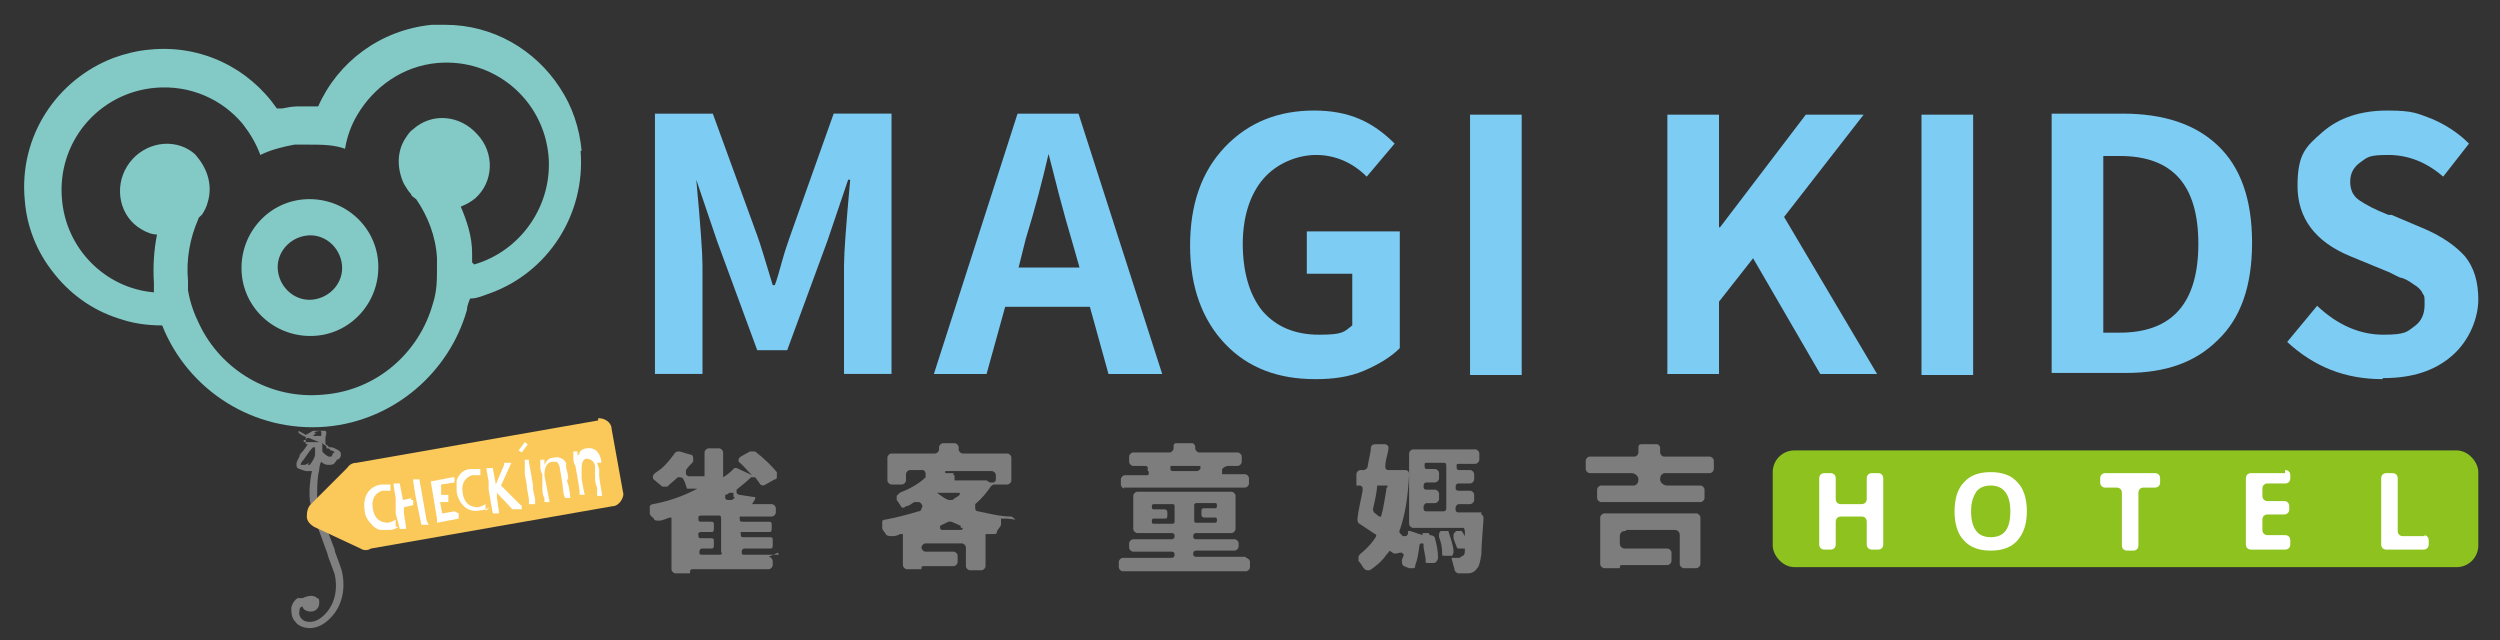 <?xml version="1.0" encoding="UTF-8"?>
<svg xmlns="http://www.w3.org/2000/svg" id="_圖層_1" version="1.1" viewBox="0 0 242 62">
  <rect x="0" y="0" width="242" height="62" fill="#333333" stroke="none"/>
  <defs>
    <style>
      .st0 {
        fill: none;
      }

      .st1 {
        fill: gray;
      }

      .st2 {
        fill: #83cac7;
      }

      .st3 {
        fill: #7dccf3;
      }

      .st4 {
        fill: #7d7d7d;
      }

      .st5 {
        fill: #fff;
      }

      .st6 {
        fill: #fac959;
      }

      .st7 {
        fill: #8dc21f;
      }
    </style>
  </defs>
  <g>
    <g>
      <path class="st3" d="M63.4,36.2V11h5.6l4.3,11.8c.3.8.8,2.5,1.5,4.8h.2c.2-.5.4-1.2.7-2.3.3-1.1.6-1.9.8-2.5l4.2-11.8h5.6v25.2h-4.6v-10.5c0-1.2.2-3.9.6-8.3h-.2l-2,5.9-3.9,10.6h-2.9l-3.9-10.6-2-5.9h0c.4,4.3.6,7.1.6,8.3v10.5s-4.5,0-4.5,0Z"></path>
      <path class="st3" d="M107.3,36.2l-1.8-6.5h-8.2l-1.8,6.5h-5.1l8.1-25.2h5.9l8.1,25.2h-5.2ZM98.5,25.9h6l-.8-2.8c-.3-1-.7-2.4-1.2-4.3-.5-1.9-.8-3.2-1-3.9h0c-.6,2.6-1.3,5.3-2.2,8.2,0,0-.7,2.8-.7,2.8Z"></path>
      <path class="st3" d="M127.3,36.7c-3.6,0-6.5-1.1-8.7-3.4-2.2-2.3-3.4-5.5-3.4-9.5s1.1-7.2,3.4-9.6c2.3-2.4,5.2-3.5,8.6-3.5s5.7,1.1,7.8,3.2l-2.7,3.2c-1.4-1.4-3.1-2.1-4.9-2.1s-3.8.8-5.1,2.3-2,3.7-2,6.3.6,4.9,1.9,6.5c1.3,1.5,3.1,2.3,5.5,2.3s2.4-.3,3.2-.9v-5h-4.4v-4.1h9v11.3c-.9.9-2.1,1.6-3.5,2.2-1.4.6-3,.8-4.6.8"></path>
      <rect class="st3" x="142.3" y="11.1" width="5" height="25.2"></rect>
      <polygon class="st3" points="161.4 36.2 161.4 11.1 166.4 11.1 166.4 22 166.5 22 174.8 11.1 180.4 11.1 172.7 21 181.7 36.2 176.2 36.2 169.7 25 166.4 29.2 166.4 36.2 161.4 36.2"></polygon>
      <rect class="st3" x="186" y="11.1" width="5" height="25.2"></rect>
      <path class="st3" d="M198.6,36.2V11h6.9c3.9,0,7,1,9.2,3.1s3.3,5.2,3.3,9.4-1.1,7.3-3.3,9.4c-2.2,2.2-5.1,3.2-8.9,3.2h-7.2ZM203.6,32.2h1.6c5.1,0,7.6-2.9,7.6-8.6s-2.5-8.5-7.6-8.5h-1.6v17.1Z"></path>
      <path class="st3" d="M230.6,36.7c-3.6,0-6.6-1.2-9.2-3.6l2.9-3.5c2,1.9,4.2,2.8,6.4,2.8s2.3-.3,3-.8,1-1.2,1-2.1,0-.8-.2-1.1c-.1-.3-.4-.6-.9-.9-.4-.3-.8-.5-1.1-.6-.3,0-.8-.4-1.6-.7l-3.4-1.4c-3.4-1.4-5.1-3.7-5.1-6.8s.8-3.8,2.4-5.2c1.6-1.4,3.7-2.1,6.3-2.1s2.9.3,4.3.8c1.4.6,2.6,1.4,3.6,2.4l-2.5,3.2c-1.6-1.4-3.4-2.1-5.3-2.1s-2,.2-2.7.7c-.7.5-1,1.1-1,1.9s.3,1.4.9,1.8c.6.4,1.5.9,2.8,1.4h.3l3.3,1.4c1.6.7,2.9,1.6,3.8,2.6.9,1.1,1.3,2.5,1.3,4.2s-.8,3.9-2.5,5.4-3.9,2.2-6.7,2.2"></path>
    </g>
    <path class="st4" d="M75.4,53.7h-3.3c-.2,0-.3,0-.3-.2,0-.2,0-.3.2-.4h2.5c.2,0,.3,0,.3-.3v-.5c0-.2,0-.3-.3-.3h-2.5c-.2,0-.3,0-.3-.3v-.2h2.7c.2,0,.3,0,.3-.3v-.4c0-.2,0-.3-.3-.3h-2.5c-.2,0-.3,0-.3-.3v-.2h3.1c.2,0,.4-.2.4-.4v-.4c0-.2-.2-.4-.4-.4h-1.9l.3-.5v-.2s0,0-.2,0l-1.3-.2c0,0-.2,0-.3-.2,0,0,0-.3,0-.3.5-.4,1-.8,1.4-1.2h.2s.2,0,.2,0c.2.3.4.5.5.7,0,0,.3.2.5,0l.9-.5s.2,0,.2-.2v-.5c-.5-.6-1.2-1.3-2.1-2,0,0-.3,0-.5,0l-.9.5s0,0-.2.2v.3c.4.3.7.7,1,1l.3.3-1.5-.7h-.2c-.3.3-.6.6-1.1.9h0v-2.4c0-.2-.2-.4-.4-.4h-1c-.2,0-.4.2-.4.4v2.1c0,0,0,.2,0,.2h-1.5c0,0-.2,0-.3-.2v-.4c.2-.3.5-.6.7-.8,0,0,0-.3,0-.4,0,0,0-.3-.3-.3l-1-.3c-.2,0-.4,0-.5.2-.3.4-.6.8-1,1.2-.3.3-.6.5-.9.7,0,0-.2.2-.2.3,0,.2,0,.3.2.4.2.2.5.4.7.6.2,0,.4,0,.5,0,.3-.3.7-.6,1-.9h.2c0,0,.2,0,.3.1.2.3.3.7.4,1,0,0,0,0,.2,0h1.2-.4c-1.3.7-2.7,1.2-4.3,1.5,0,0-.2,0-.3.2v.5s0,0,0,.2c0,.2.3.4.4.5,0,.2.3.2.5.2.3,0,.7-.2,1-.3h.2s0,.2,0,.3v4.7c0,.2.2.4.4.4h1.4v-.2c0,0,0-.2.2-.2h7.4c.2,0,.4-.2.4-.4v-.4c0-.2-.2-.4-.4-.4l.9-.4ZM69.9,53.4c0,.2,0,.3-.3.3h-1.6c-.2,0-.3,0-.3-.2,0-.2,0-.3.2-.4h.9c.2,0,.3,0,.3-.3v-.4c0-.2,0-.3-.3-.3h-.9c-.2,0-.3,0-.3-.3s0-.2.2-.3h1c.2,0,.3,0,.3-.3v-.4c0-.2,0-.3-.3-.3h-.9c-.2,0-.3,0-.3-.3s0-.2.2-.3h1.7c.2,0,.3,0,.3.3v3.3h.1ZM71.1,48s0,.2,0,.2c0,0-.2.2-.3.2h-.3c0,0-.3,0-.3-.2s0-.3,0-.3.2,0,.4-.2h.4c0,0,0,.2,0,.4h.1Z"></path>
    <g>
      <path class="st4" d="M108.8,47.2h11.7c.2,0,.4-.2.4-.4v-.5c0-.2-.2-.4-.4-.4h-2.2v-.5c.2-.2.4-.3.6-.3h.9c.2,0,.4-.2.4-.4v-.5c0-.2-.2-.4-.4-.4h-3.7c-.2,0-.4-.2-.4-.4v-.2c0,0-.1-.3-.3-.3h-1.5c-.1,0-.3,0-.3.3v.2c0,.2-.2.4-.4.4h-3.5c-.2,0-.4.2-.4.4v.5c0,.2.2.4.4.4h1.1c.1,0,.3,0,.3.2v.3c.1,0,.1,0,.1.2s-.1.2-.2.2h-2.1c-.2,0-.4.2-.4.4v.5c0,.2.2.4.4.4h-.1ZM113.2,45.1s.2,0,.3,0h2.4c.1,0,.2,0,.3,0v.3h0c0,0-.2.2-.3.2h-2.3c-.1,0-.3,0-.3-.2h0v-.3h0Z"></path>
      <path class="st4" d="M120.6,53.9h-4.8c-.1,0-.3,0-.3-.3h0c0-.2.1-.3.3-.3h3.7c.2,0,.4-.2.4-.4v-.3c0-.2-.2-.4-.4-.4h-3.7c-.1,0-.3,0-.3-.3h0c0-.2.1-.3.3-.3h3.4c.2,0,.4-.2.4-.4v-3.2c0-.2-.2-.4-.4-.4h-9.1c-.2,0-.4.2-.4.4v3.2c0,.2.2.4.4.4h3.3c.1,0,.3,0,.3.3h0c0,.2-.1.3-.3.3h-3.7c-.2,0-.4.2-.4.4v.4c0,.2.2.4.4.4h3.7c.1,0,.3,0,.3.3h0c0,.2-.1.3-.3.3h-4.7c-.2,0-.4.2-.4.4v.5c0,.2.2.4.4.4h11.9c.2,0,.4-.2.4-.4v-.5c0-.2-.2-.4-.4-.4h0ZM115.6,48.9c0,0,0-.2.2-.2h1.8c.1,0,.2,0,.2.2h0c0,.2,0,.3-.2.3h-1c-.2,0-.3,0-.3.3v.3c0,.2.1.3.3.3h1c.1,0,.2,0,.2.2h0c0,.2,0,.3-.2.3h-1.8c-.1,0-.2,0-.2-.2v-1.6h0ZM113.7,50.5c0,0,0,.2-.2.2h-1.8c-.1,0-.2,0-.2-.2h0c0-.2,0-.3.2-.3h1c.2,0,.3,0,.3-.3v-.3c0-.2-.1-.3-.3-.3h-1c-.1,0-.2,0-.2-.2h0c0-.2,0-.3.2-.3h1.8c.1,0,.2,0,.2.2v1.6h0Z"></path>
    </g>
    <g>
      <path class="st4" d="M140.7,53.4c0-.6-.3-1.3-.5-2,0,0,0,0-.2,0s0,0-.1,0h-.4c-.1,0-.2.2-.2.3v.3c.2.5.3,1,.3,1.5s0,.2.2.3h.8c0-.2.1-.2.1-.3h0Z"></path>
      <path class="st4" d="M143.5,49.6h-2.3c-.1,0-.3,0-.3-.3v-.2c0,0,.1-.3.3-.3h1.1c.2,0,.4-.2.4-.4v-.5c0-.2-.2-.4-.4-.4h-1.1c-.1,0-.3,0-.3-.3h0c0-.3.1-.4.3-.4h1.1c.2,0,.4-.2.4-.4v-.5c0-.2-.2-.4-.4-.4h-1c-.2,0-.3,0-.3-.3s0-.3.2-.3h1.6c.2,0,.4-.2.4-.4v-.6c0-.2-.2-.4-.4-.4h-6c-.2,0-.4.2-.4.4v6.8c0,.2.2.4.4.4h4.9s.1.2.1.3v.8-.3c-.1-.2-.2-.3-.3-.5,0,0-.1,0-.2,0h-.3c-.1,0-.2.2-.3.3v.4c.1.3.2.6.3.8,0,0,0,.2.2.2h.6c0,.4,0,.6-.2.7-.1,0-.2.2-.4.2h-.7c.1.4.2.8.3,1.1,0,.2.2.4.4.4h.9c.4,0,.7-.2.9-.5.2-.2.3-.7.4-1.4,0-.7.1-1.8.2-3.3h0c0-.3,0-.4-.2-.5v-.2ZM140,49.2c0,.2-.1.3-.3.3h-1.6c-.1,0-.3,0-.3-.3v-.2c0,0,.1-.3.3-.3h.8c.2,0,.4-.2.4-.4v-.5c0-.2-.2-.4-.4-.4h-.8c-.1,0-.3,0-.3-.3h0c0-.3.1-.4.3-.4h.8c.2,0,.4-.2.4-.4v-.5c0-.2-.2-.4-.4-.4h-.7c-.2,0-.3,0-.3-.3s0-.3.2-.3h1.6c.2,0,.3,0,.3.3v4h0Z"></path>
      <path class="st4" d="M138.3,51.6h-.6v.2s0,0,0,0l-1.2-.4h-.2v.2c0,0,0,.2-.2.3h-.3l-.3-.3s-.1-.2,0-.3c.5-1.4.8-3.2.9-5.4,0-.2-.1-.4-.4-.4h-1.6c-.1,0-.2,0-.3-.2v-.2c0-.5.2-1,.3-1.6v-.3c0,0-.2-.2-.3-.2h-.9c-.2,0-.4,0-.5.3,0,.5-.2,1.1-.3,1.8,0,.2-.2.4-.4.4h-.3c-.2,0-.4.2-.4.4v1.1h.2c.2,0,.3,0,.4.2v.3c-.2,1.1-.4,1.8-.5,2.7,0,.2,0,.4.2.5l1.5,1c.2,0,.1.3,0,.4-.4.6-.9,1.1-1.4,1.5,0,0-.2.2-.2.3v.4c.2.2.3.4.5.7,0,0,.2.2.3.2h.3c.6-.4,1.2-.9,1.6-1.5,0,0,.3-.3.3-.4l.3.2c.2.2.6,0,.7,0h.2l.2.2h0c0,0-.2.5-.2.5,0,.2,0,.5.2.6l.5.2h.4c.1,0,.2,0,.2-.3.2-.5.3-1.1.4-1.9,0,0,0-.2.2-.2s.2,0,.2.2c0,.5.2,1,.2,1.4s0,.2.1.3c0,0,.2,0,.4,0h.3c.2,0,.4-.3.4-.5,0-.6-.1-1.2-.3-1.9,0-.2-.3-.3-.5-.3h0ZM134.2,47.2v.2c-.1.6-.2,1.2-.3,1.7,0,.2-.2.7-.2.9,0,0-.1,0-.2,0l-.5-.4s-.1-.2-.1-.3c.1-.5.3-1.2.4-2.1v-.2s0,0,.2,0h.7s.1,0,.1,0v.2Z"></path>
    </g>
    <path class="st4" d="M98.3,50.3c0,0-.2-.2-.4-.3-1.1,0-2.2-.3-3.2-.5,0,0-.3,0-.3-.3s0-.3,0-.4c.6-.5,1.1-1.1,1.5-1.7,0,0,.2-.2.3-.2h1.3c.2,0,.4-.2.4-.4v-2.2c0-.2-.2-.4-.4-.4h-4.3c-.2,0-.4-.2-.4-.4v-.2c0-.2-.2-.4-.4-.4h-1.1c-.2,0-.4.2-.4.4v.2c0,.2-.2.4-.4.4h-4.2c-.2,0-.4.2-.4.4v2.2c0,.2.2.4.4.4h1c.2,0,.4-.2.4-.4v-.6c0-.2.2-.4.4-.4h1.1c.2,0,.3,0,.4.3v.4c-.6.6-1.5,1.1-2.5,1.5,0,0-.2.2-.3.3,0,0,0,.3,0,.4h0c.2.3.3.4.4.6s.3.2.5,0c.3,0,.6-.3.8-.4h.4s.2,0,.3.2c0,0,.2.2,0,.4,0,0,0,.3-.3.3-1,.3-2.1.6-3.2.8,0,0-.3,0-.3.2v.4s0,0,0,.2c0,.2.2.4.3.5,0,.2.3.3.5.3.3,0,.6,0,.9-.2h.3s0,.2,0,.3v2.7c0,.2.2.4.4.4h1.4c0-.2,0-.3.2-.3h2.9c.2,0,.4-.2.4-.4v-.6c0-.2-.2-.4-.4-.4h-2.7c-.2,0-.4-.2-.4-.4s.2-.4.4-.4h3.5c.2,0,.4.2.4.4v1.8c0,.2.2.4.4.4h1.1c.2,0,.4-.2.4-.4v-2.8c0,0,0-.2,0-.3,0,0,.2,0,.3,0h.4c.2,0,.4,0,.4-.2,0-.2.3-.4.4-.7,0,0,0,0,0-.2,0,0,0-.3,0-.4h.6ZM90.6,47.7h0c0,0,2.1,0,2.1,0,0,0,.2,0,.2,0v.2c-.2.2-.5.3-.7.5h-.4c-.5-.2-.8-.5-1.1-.7h-.2ZM93.2,51.1s0,.2-.2.2h-1.8c0,0-.2,0-.2-.2,0,0,0-.2,0-.2l.8-.4h.3l.9.4s0,0,0,.2ZM92.3,46v-.2h-.8s0,0,0-.2h4.5c.2,0,.4.2.4.4v.3c0,.2,0,.3-.2.4h-.4l-.3-.2h-3.1v-.2h0v-.3Z"></path>
    <g>
      <path class="st4" d="M155,47c-.2,0-.4.2-.4.4v.8c0,.2.2.4.4.4h9.6c.2,0,.4-.2.4-.4v-.8c0-.2-.2-.4-.4-.4h-3.2c-.4,0-.7-.3-.7-.6s.1-.5.4-.6h4.4c.2,0,.4-.2.4-.4v-.8c0-.2-.2-.4-.4-.4h-4.4c-.2,0-.4-.2-.4-.4v-.5c0,0-.1-.3-.3-.3h-1.5c-.1,0-.3,0-.3.3v.5c0,.2-.2.4-.4.4h-4.3c-.2,0-.4.2-.4.4v.8c0,.2.2.4.4.4h4c.4,0,.7.3.7.6s-.1.5-.4.6h-3.4.2Z"></path>
      <path class="st4" d="M157.4,51.3h4.7c.3,0,.5.2.5.5v2.8c0,.2.2.4.4.4h1.2c.2,0,.4-.2.4-.4v-4.5c0-.2-.2-.4-.4-.4h-8.9c-.2,0-.4.2-.4.4v4.5c0,.2.2.4.4.4h1.5c0-.2,0-.3.2-.3h4.4c.2,0,.4-.2.4-.4v-.8c0-.2-.2-.4-.4-.4h-4.1c-.3,0-.5-.2-.5-.5v-.7c0-.3.2-.5.5-.5h.1Z"></path>
    </g>
  </g>
  <g>
    <rect class="st7" x="171.6" y="43.6" width="68.3" height="11.3" rx="2.1" ry="2.1"></rect>
    <path class="st5" d="M181.8,45.8h-.6c-.3,0-.5.2-.5.5v2c0,.3-.2.5-.5.5h-2c-.3,0-.5-.2-.5-.5v-2c0-.3-.2-.5-.5-.5h-.6c-.3,0-.5.2-.5.5v6.4c0,.3.2.5.5.5h.6c.3,0,.5-.2.5-.5v-2.2c0-.3.2-.5.5-.5h2c.3,0,.5.2.5.5v2.2c0,.3.2.5.5.5h.6c.3,0,.5-.2.5-.5v-6.4c0-.3-.2-.5-.5-.5Z"></path>
    <path class="st5" d="M192.7,45.7c-1.1,0-2,.3-2.6,1-.6.6-.9,1.6-.9,2.8s.3,2.2.9,2.8c.6.7,1.5,1,2.6,1s2-.3,2.6-1,.9-1.6.9-2.8-.3-2.2-.9-2.8c-.6-.7-1.5-1-2.6-1ZM192.7,52c-.6,0-1.1-.2-1.4-.6-.3-.4-.5-1-.5-1.9s.2-1.4.5-1.9c.3-.4.8-.6,1.4-.6,1.2,0,1.9.8,1.9,2.5s-.6,2.5-1.9,2.5Z"></path>
    <path class="st5" d="M208.4,45.8h-4.6c-.3,0-.5.2-.5.5v.4c0,.3.2.5.5.5h1.1c.3,0,.5.2.5.5v5.1c0,.3.2.5.5.5h.6c.3,0,.5-.2.5-.5v-5.1c0-.3.2-.5.5-.5h1.1c.3,0,.5-.2.5-.5v-.4c0-.3-.2-.5-.5-.5h-.2Z"></path>
    <path class="st5" d="M221.2,45.8h-3.3c-.3,0-.5.2-.5.5v6.4c0,.3.2.5.5.5h3.3c.3,0,.5-.2.5-.5v-.4c0-.3-.2-.5-.5-.5h-1.7c-.3,0-.5-.2-.5-.5v-1c0-.3.2-.5.5-.5h1.6c.3,0,.5-.2.5-.5v-.3c0-.3-.2-.5-.5-.5h-1.6c-.3,0-.5-.2-.5-.5v-.7c0-.3.2-.5.5-.5h1.7c.3,0,.5-.2.5-.5v-.3c0-.3-.2-.5-.5-.5v.3Z"></path>
    <path class="st5" d="M234.7,51.9h-2.1c-.3,0-.5-.2-.5-.5v-5.1c0-.3-.2-.5-.5-.5h-.6c-.3,0-.5.2-.5.5v6.4c0,.3.2.5.5.5h3.6c.3,0,.5-.2.5-.5v-.4c0-.3-.2-.5-.5-.5h.1Z"></path>
  </g>
  <g>
    <g>
      <path class="st2" d="M36.6,25.3c-.3-3.6-3.5-6.3-7.2-6-3.6.3-6.3,3.5-6,7.2.3,3.6,3.5,6.3,7.2,6,3.6-.3,6.3-3.5,6-7.2M30.3,29c-1.7.2-3.2-1.1-3.4-2.8s1.1-3.2,2.8-3.4,3.2,1.1,3.4,2.8-1.1,3.2-2.8,3.4"></path>
      <path class="st0" d="M30,42.6h1.2l-1-.4h-.3v.2h.3l-.2.2Z"></path>
      <path class="st0" d="M31,42.1h0v-.3h0c0,0,0,0,0,0,0,0-.3,0-.6,0l-.3.2h.3c.3.2.4.2.5.2h.2Z"></path>
      <path class="st0" d="M31.1,43h0v.6h0s0,.2,0,.3h0c.2.3.4.5.6.5s0,0,0,0h.4c0-.2,0-.4.3-.5h0c0,0-.2,0-.4-.2h0c0,0-.3,0-.4-.2-.2,0-.3-.2-.4-.4h0Z"></path>
      <path class="st0" d="M30.4,43.1h0c0,0,0,0,0,0,0,0,0,0-.2,0-.3.2-.5.5-.7.9,0,0-.2.3-.3.4-.2.2-.2.3-.2.3h0c0,0,.3.2.4.2s.4,0,.4-.2c.6-.7.6-.9.5-1.1v-.6h.2Z"></path>
      <path class="st1" d="M32.4,53.2h0c-.9-2.4-1.5-3.7-1.7-5.1,0-.8,0-1.9.2-2.6,0,0,0-.5.2-.8.2.2.4.3.7.3h0c.2,0,.5,0,.6-.2,0,0,.2-.2.2-.3,0,0,0,0,0,0,.2,0,.4-.2.4-.5s-.2-.4-.4-.5-.4-.2-.5-.2c-.2,0-.3,0-.4-.2,0,0-.2,0-.2-.2h0s0-.2,0-.4c0-.4.2-.6,0-.8h-1.2l-.7.4c0,0-.5-.3-.7-.4h0v.2c0,0,.4.3.7.4h0c0,0,0,.5,0,.7h.2c-.2.3-.4.6-.6.8,0,0-.2.2-.2.3h0c0,.2-.3.5-.3.8s0,.4.3.5.5.2.7.2.4,0,.5,0c-.2.8-.3,2-.2,2.9.3,1.4.9,2.9,1.7,5.1h0c0,.2.5,1.4.7,2,.5,2.3-.7,3.6-.8,3.7h0c-.5.6-1.1.9-1.6.9s-.7-.2-.8-.3c-.2-.2-.3-.5-.2-.8,0-.2,0-.3.3-.4,0,.3.4.5.8.5s.8-.3.8-.8,0-.4-.2-.5c0,0-.4-.5-1.4,0,0,0-.2,0-.3,0,0,0,0,0-.2,0h0c-.3.2-.5.5-.6.9,0,.5,0,1,.4,1.4.2.3.7.6,1.4.6h0c.5,0,1.3-.2,2.1-1.1.2-.2,1.6-1.7,1-4.4-.2-.7-.7-1.9-.7-2h0ZM31.6,43.4c.2,0,.3,0,.4.2h0c0,0,.3,0,.4.2h0c-.2,0-.2.2-.3.4,0,0,0,0,0,0h-.3c0,0-.4-.2-.6-.5h0c0,0,0-.2,0-.3h0v-.6h0c0,.2.3.3.4.4h0ZM30.5,41.8c.2,0,.5-.2.6,0h0v.4h-.8c0,0,.3-.3.3-.3h-.2ZM29.7,42.4h0c0,0,0,0,0,0h.2l1,.4h-1.5v-.2h.2ZM29.9,44.8c0,0-.3.2-.4.2s-.3,0-.4,0h0c0,0,0-.2.2-.4s.2-.3.3-.4c.2-.3.4-.6.7-.9,0,0,0,0,.2,0h0v.6c0,.2,0,.4-.5,1.1h-.2Z"></path>
      <path class="st2" d="M56.3,14.6c-.2-2.2-.9-4.3-2.1-6.1-2.4-3.7-6.5-6.1-11.1-6.1h-1.3c-5,.5-9.1,3.6-11,7.9h-2c-.5,0-1,.1-1.5.2h-.5c-2.7-3.9-7.3-6.2-12.3-5.7-1.2.1-2.4.4-3.5.8C5.5,7.7,1.8,13.2,2.4,19.4c.2,2.6,1.2,5,2.7,6.9h0c1.6,2.1,3.8,3.7,6.3,4.5h0c1.4.5,2.8.7,4.3.7,2.5,6.3,8.9,10.4,15.9,9.8h0c6.6-.6,11.9-5.3,13.6-11.3,0-.4.2-.8.3-1.1h0c.7,0,1.3-.3,1.9-.5h0c5.6-2,9.3-7.6,8.8-13.8M45.7,25.4v-.9c0-1.6-.5-3.1-1.1-4.5.5-.2.9-.4,1.4-.8,1.8-1.6,1.9-4.4.2-6.2-1.7-1.9-4.4-2.1-6.2-.5-.3.2-.5.5-.7.8-.9,1.3-.9,3-.2,4.5.2.3.4.7.7,1,0,.2.3.3.5.5,1.1,1.6,1.9,3.6,2,5.7v.9c0,1.2,0,2.3-.4,3.5-1.3,4.7-5.4,8.4-10.6,8.8h0c-5.2.5-9.9-2.4-12-6.8-.5-1-.9-2.1-1.1-3.3,0-.3,0-.6,0-.9-.2-2.1.2-4.2,1-6,0-.2.3-.3.4-.5.2-.3.4-.7.5-1.1.5-1.6,0-3.2-1-4.4-.2-.3-.5-.5-.8-.7-2-1.2-4.7-.5-6,1.6-1.3,2.1-.7,4.9,1.4,6.1.5.3,1,.5,1.5.5-.3,1.5-.4,3.1-.3,4.7,0,.3,0,.6,0,.9-4.7-.4-8.5-4.2-8.9-9-.5-5.5,3.5-10.3,9-10.8,3.4-.3,6.5,1.1,8.5,3.5.7.9,1.3,1.9,1.7,3,1-.5,2.2-.8,3.3-1h1.4c1.2,0,2.4,0,3.5.4.2-1.2.6-2.3,1.2-3.3,1.6-2.7,4.4-4.7,7.7-5,5.5-.5,10.3,3.5,10.8,9,.4,4.8-2.7,9.2-7.2,10.5"></path>
    </g>
    <g>
      <path class="st6" d="M57.9,40.7l-23.4,4.1c-.4,0-.7.2-.9.5l-3.5,3.5c-.3.3-.4.7-.4,1.2s.4.8.7,1l4.5,2.1c.3.2.7.2,1,0l23.4-4.1h0c.3,0,.6-.2.8-.5.2-.3.3-.6.2-.9l-1.1-6.1c0-.6-.7-1.1-1.4-1h.1Z"></path>
      <g>
        <path class="st5" d="M47,49.4v-.6h0s-.3.2-.7.3c-.6,0-1.3-.2-1.5-1.3-.2-1.1.3-1.6.9-1.8h.8v-.6h-.9c-.7,0-1.2.5-1.4,1.1h0c0,.3,0,.5,0,.8h0v.3c.2,1.2,1.1,2.1,2.3,1.8.4,0,.7-.2.9-.3q.1,0,0,0l-.3.3Z"></path>
        <path class="st5" d="M50.4,48.9l-1.9-1.9h0c0,0,1-2.2,1-2.2h-.7c0,0,0,.2,0,.2l-.6,1.4h0l-.2.5h0l-.3-1.6h-.6v.2l.2,1.1h0c0,0,0,.8,0,.8h0l.4,2.3h.6v-.2l-.2-1.3h0v-.5h0l1.5,1.6h.9v-.4Z"></path>
        <path class="st5" d="M44,49.5h0l-1.2.2h0l-.2-1.1h.8v-.7h-.7v-.3h0v-.7h0l1.3-.2h0v-.5h-.2l-2.1.4h0l.6,3.6h0v.2h0v.2h0l2.1-.4h0v-.5l-.4-.2Z"></path>
        <path class="st5" d="M51.6,47.4v-.4h0c0,0-.4-2.3-.4-2.3h0v-.2h-.4v.9c0,0,0,.3,0,.3h0v.2h0l.2,1.1h0v.2h0l.2,1.1h0v.5h.6v-.5l-.2-.9h0Z"></path>
        <path class="st5" d="M51.2,43.1l-.4-.3h0l-.6.8h0l.3.2h0l.6-.8h0Z"></path>
        <path class="st5" d="M58.2,44.8h0v-.2h0c-.2-1.1-.9-1.3-1.4-1.2-.3,0-.6.2-.7.4h0c0,0,0,.2-.2.3h0v-.4h-.4c0,0,0,.4,0,.6,0,.2,0,.5.2.8,0,0,.3,1.6.4,2.4h0v.4h.5s-.2-.9-.3-1.6h0v-.5h0v-.2h0c0-.6,0-1,.4-1.2h0c.7,0,.9.5.9.8,0,0,0,.2,0,.6h0v.2c0,.4,0,.8.2,1.2h0c0,.5,0,.8,0,.8h.5s-.2-1.1-.3-1.9h0v-.2h0v-.5l-.2-.6Z"></path>
        <path class="st5" d="M39.9,48.2l-.9.2h0l-.3-1.6h-.6v.2l.2,1.2h0v.6h0v.9c0,0,.4,1.5.4,1.5h.6v-.2l-.2-1.3h0v-.4h0v-.2l.9-.2h0v-.5h-.2v-.2Z"></path>
        <path class="st5" d="M38.3,50.9v-.6h0s-.3.2-.7.3c-.6,0-1.3-.2-1.5-1.3-.2-1.1.3-1.6.9-1.8h.8v-.6h-.9c-1.3.2-1.8,1.3-1.6,2.5,0,.6.4,1.1.8,1.5h0s.3.3.7.4h.9c.4,0,.7-.2.9-.3q.1,0,0,0h-.2Z"></path>
        <path class="st5" d="M41.3,50.4h0l-.7-4h-.6v.2l.2,1.3h0l.4,2h0l.2.9h.7l-.2-.4Z"></path>
        <path class="st5" d="M55,46.4h0c0-.6-.2-1.1-.2-1.1v-.3h0v-.2h0c-.3-.5-.8-.6-1.2-.5-.6,0-.8.5-.9.7h0c0-.2,0-.4,0-.5h-.4c0,0,0,.4,0,.6,0,.2,0,.5.2.8h0c0,.3,0,.6,0,.9h0v.2h0c0,.5,0,.9.2,1.2h0v.4h.5l-.5-2.6c0-.7.2-1.2.7-1.3h.5c.2.2.3.5.3.7,0,0,.2,1,.3,1.9h0c0,.5.2.9.2.9h.5s0-.8-.3-1.6v-.2Z"></path>
      </g>
    </g>
  </g>
</svg>

